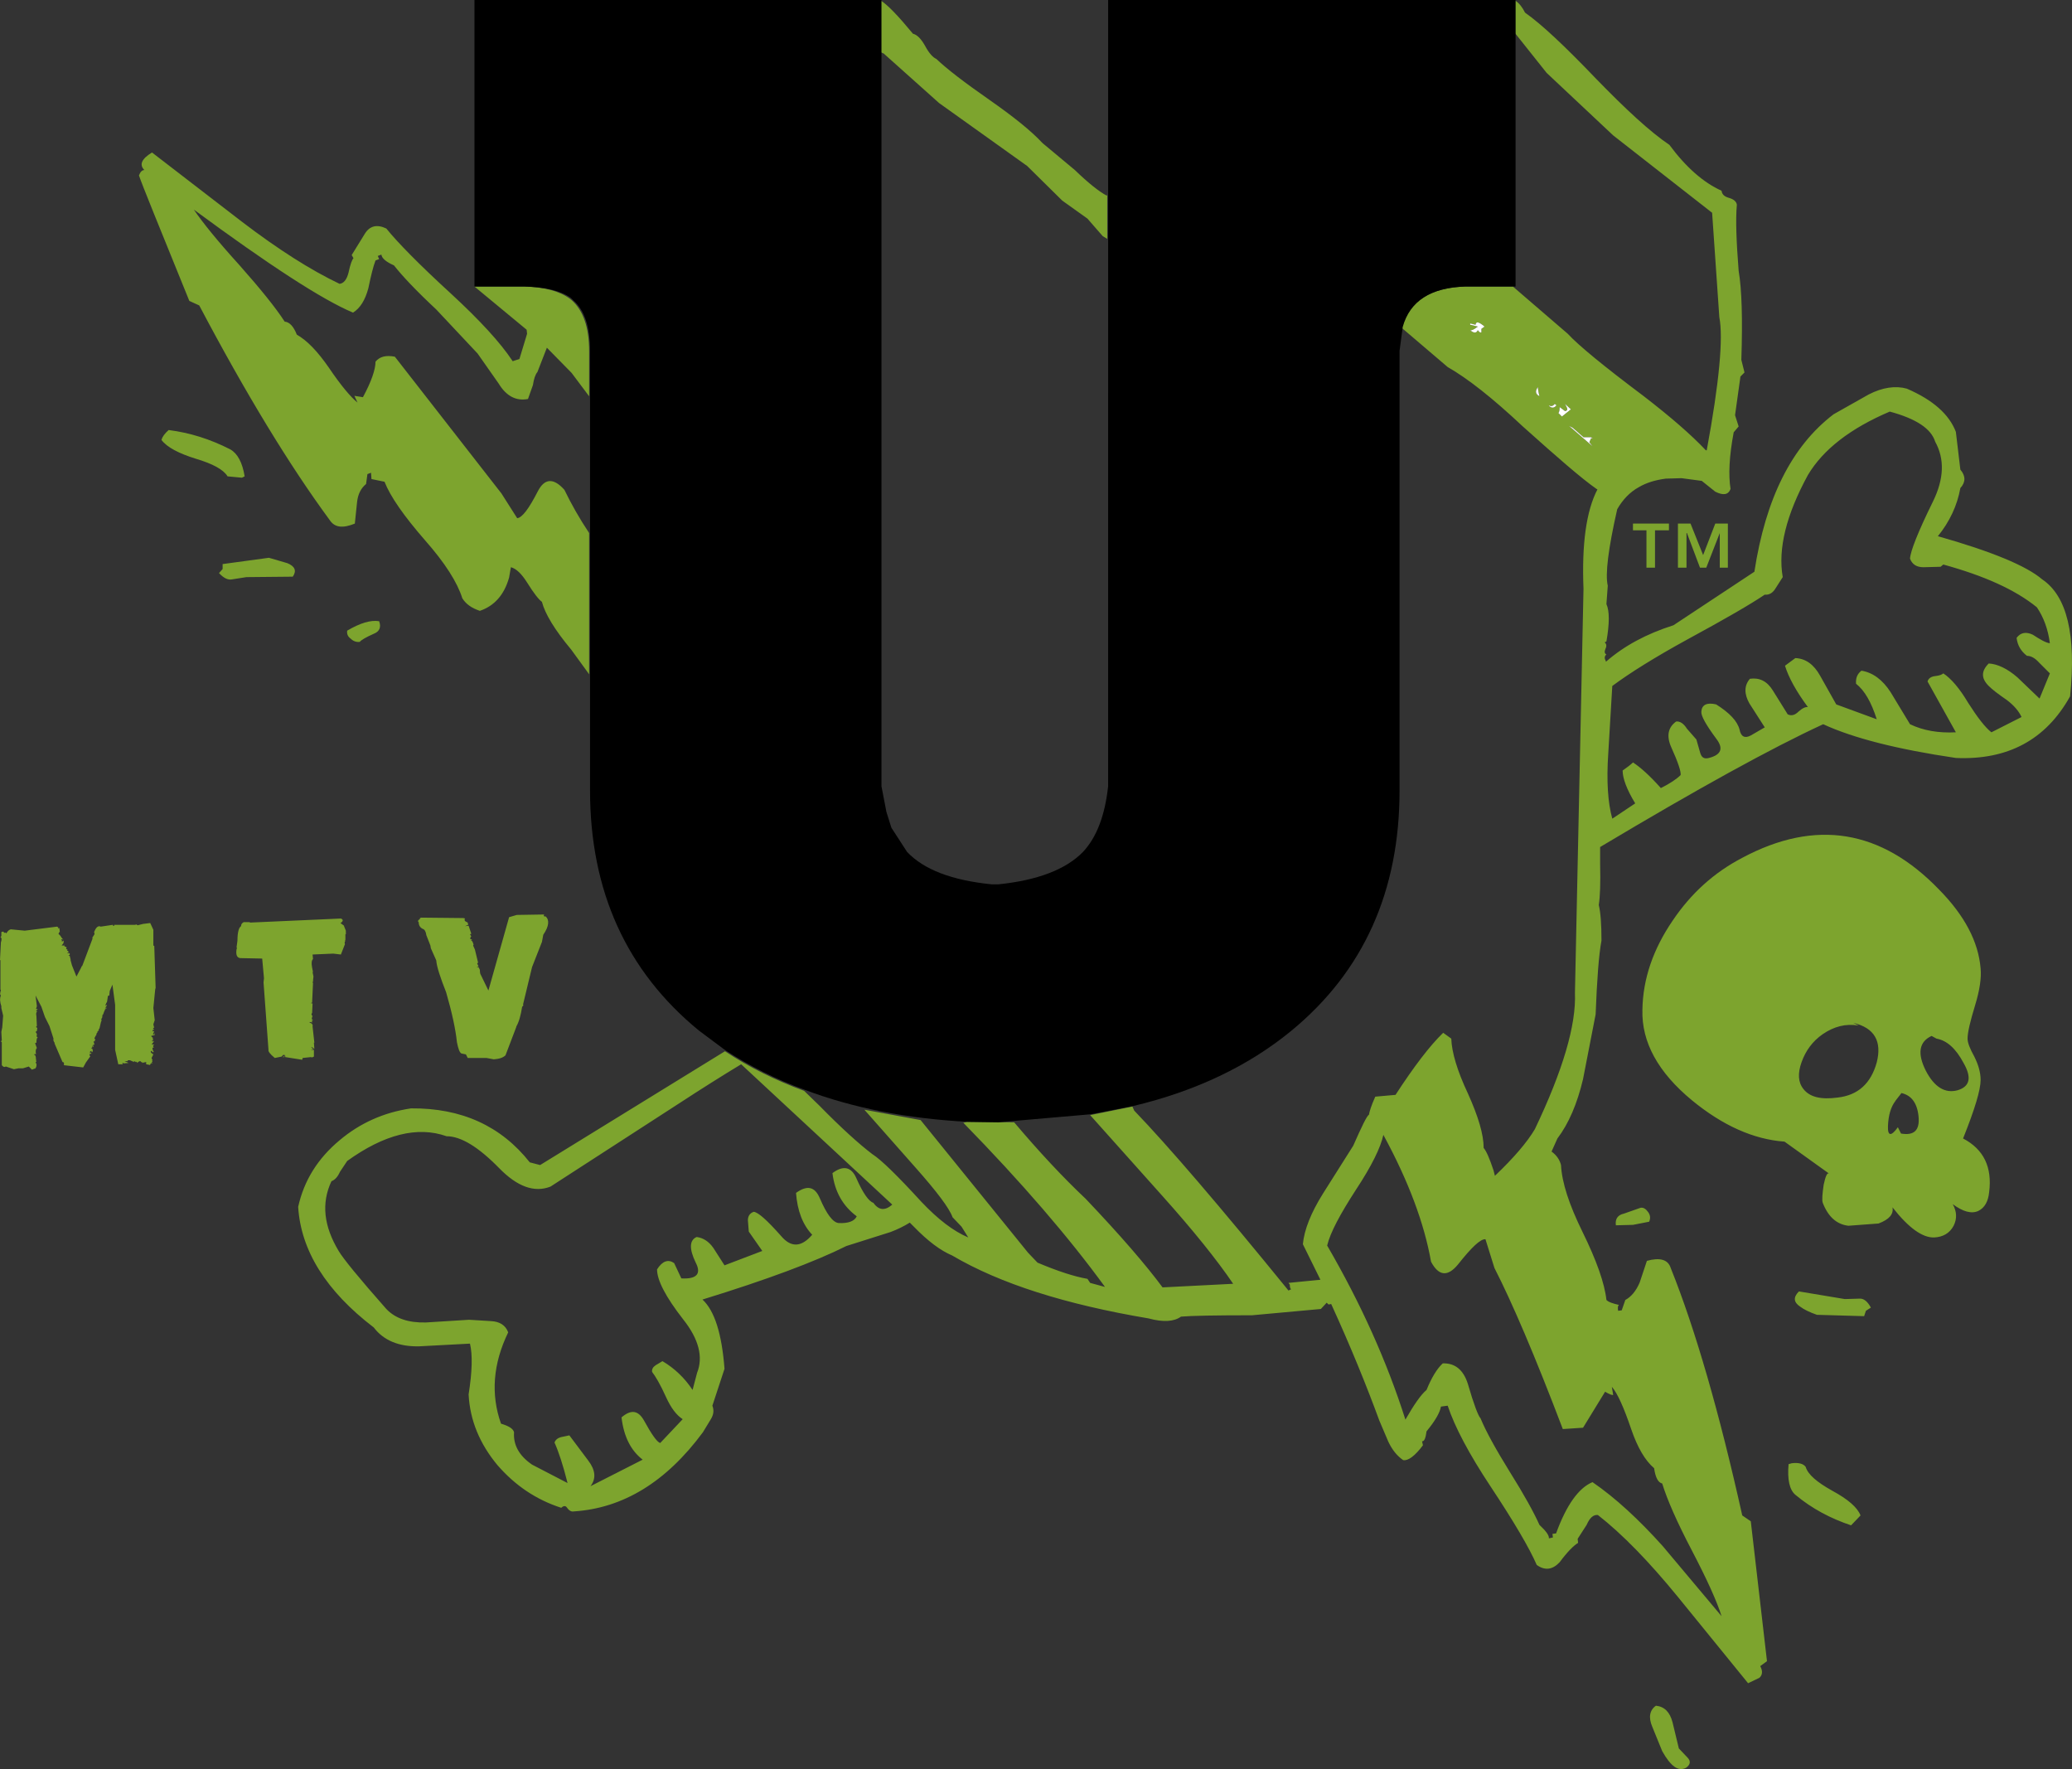 <?xml version="1.0" encoding="utf-8"?>
<!-- Generator: Adobe Illustrator 16.0.0, SVG Export Plug-In . SVG Version: 6.00 Build 0)  -->
<!DOCTYPE svg PUBLIC "-//W3C//DTD SVG 1.1//EN" "http://www.w3.org/Graphics/SVG/1.1/DTD/svg11.dtd">
<svg version="1.1" id="Layer_1" xmlns="http://www.w3.org/2000/svg" xmlns:xlink="http://www.w3.org/1999/xlink" x="0px" y="0px"
	 width="1000px" height="853.638px" viewBox="0 0 1000 853.638" enable-background="new 0 0 1000 853.638" xml:space="preserve">
<rect x="0" y="0" width="1000" height="853.638" fill="#333333" stroke="none"/>
<g>
	<path fill-rule="evenodd" clip-rule="evenodd" fill="#7DA42E" d="M327.747,532.427l-62.076,40.154
		c-7.813,3.039-16.062,0-24.744-8.898c-9.983-10.202-18.449-15.411-25.395-15.411c-14.108-4.992-30.17-0.868-47.968,11.938
		l-3.474,5.21c-1.084,2.387-2.387,3.907-4.124,4.558c-4.992,10.636-3.69,21.705,3.473,33.644
		c2.171,3.689,9.767,13.022,23.008,27.999c4.341,4.559,10.635,6.729,19.101,6.512l20.837-1.303l10.636,0.651
		c4.124,0.217,6.945,1.953,8.248,5.426c-7.38,15.194-8.465,29.953-3.473,44.062c3.689,1.087,5.86,2.388,6.294,4.124
		c-0.435,6.078,2.387,11.287,8.682,15.628l17.147,8.898c-2.171-8.682-4.341-15.192-6.294-19.534
		c0.434-1.302,1.519-2.171,3.039-2.604l4.124-0.869l9.116,12.154c3.473,4.559,3.907,8.684,1.085,12.373l25.178-12.806
		c-5.644-4.342-9.116-11.069-10.202-20.403c4.558-3.907,8.031-3.473,10.853,1.52c3.69,6.728,6.294,10.418,7.814,10.852
		l10.853-11.502c-3.039-1.954-5.644-5.427-8.032-10.637c-2.821-6.294-5.209-10.201-6.728-12.155
		c-0.217-1.302,0.434-2.387,1.736-3.255l3.255-1.954c5.861,3.473,10.636,8.031,14.542,13.892l2.171-8.248
		c3.039-7.597,0.868-16.278-6.729-25.829c-8.464-10.853-12.589-18.884-12.589-24.093c2.604-4.123,5.426-4.992,8.248-3.039
		l3.473,7.38c7.38,0.435,9.767-2.17,6.946-7.596c-3.256-6.729-3.039-10.853,0.434-12.373c3.256,0.435,5.861,2.171,8.031,5.209
		l5.426,8.466l18.232-6.945l-6.512-9.334l-0.434-5.426c0-1.954,0.868-3.473,2.822-4.124c2.17,0.218,6.511,4.124,13.24,11.721
		c4.775,5.643,9.767,5.427,14.976-0.65c-4.558-4.775-7.163-11.505-7.813-20.187c5.426-3.907,9.116-3.039,11.503,2.604
		c3.256,7.597,6.294,11.721,9.116,11.938c4.558,0.217,7.597-0.868,8.683-3.257c-6.729-4.991-10.636-11.938-11.721-20.837
		c5.209-3.906,9.116-3.038,11.503,2.389c3.256,7.38,6.077,11.286,8.248,11.937c2.604,3.69,5.643,3.907,9.116,0.869l-72.93-67.721
		C348.368,519.187,338.383,525.481,327.747,532.427z M795.927,589.511c0.651-1.519,0.651-3.038-0.433-4.557
		c-1.087-1.521-2.171-2.389-3.69-2.171l-8.031,2.821c-3.038,0.651-4.341,2.604-3.907,5.643l8.249-0.216L795.927,589.511z
		 M816.547,748.175c-7.162-13.673-11.937-24.525-14.325-32.34c-1.953-0.434-3.255-2.821-3.907-7.38
		c-4.342-3.69-8.029-9.983-11.069-18.883c-3.473-10.201-6.511-17.147-9.334-20.403l0.652,3.907c-0.435,0.217-1.736-0.218-3.907-1.52
		l-10.636,17.364l-9.768,0.651c-13.456-35.38-24.526-61.208-32.991-77.704l-4.342-13.892c-2.388-0.218-6.728,3.907-13.24,12.155
		c-4.992,6.077-9.332,5.643-13.021-1.303c-3.258-18.449-10.853-38.853-23.009-61.209c-1.302,6.077-5.644,14.977-13.239,26.481
		c-7.597,11.72-12.373,20.619-13.893,26.914c16.279,27.999,28.868,55.999,37.767,83.998c4.125-7.163,7.38-11.938,10.203-14.325
		c2.386-5.86,4.991-10.201,7.813-12.806c5.86-0.218,9.985,3.038,12.156,9.984c2.82,9.767,4.991,15.409,6.076,16.496
		c2.605,6.294,7.38,14.976,14.109,25.828c6.945,11.069,11.72,19.753,14.325,25.612c3.256,3.039,4.775,5.209,4.558,6.513l1.954-0.435
		l-0.218-1.736l1.736-0.218c4.992-13.673,10.853-21.922,17.582-24.743c11.068,7.598,22.355,18.016,33.86,30.821l28.433,33.859
		C828.701,772.92,823.927,762.286,816.547,748.175z M814.376,848.019l-4.124-4.34l-3.038-12.589
		c-1.302-4.993-3.907-7.597-8.03-8.031c-3.04,2.171-3.689,5.644-1.736,10.2l4.774,11.722c4.125,7.38,7.814,9.983,11.505,8.032
		C815.896,851.492,816.112,849.755,814.376,848.019z M897.941,731.247c-1.52-3.907-6.078-7.814-13.676-11.938
		c-7.378-4.123-11.72-7.813-12.804-11.503c-1.087-1.519-3.473-2.171-6.73-1.736l-1.519,0.435c-0.65,7.378,0.435,12.371,3.255,14.758
		c8.032,6.73,17.148,11.505,26.916,14.76L897.941,731.247z M868.856,630.535c1.736,1.303,4.342,2.604,8.031,3.907l22.79,0.65
		l0.867-2.604l2.388-1.519c-1.519-2.822-3.255-4.342-5.209-4.342l-7.38,0.217l-22.14-3.689
		C865.384,625.976,865.601,628.365,868.856,630.535z M947.646,512.892c4.123,7.163,3.038,11.504-3.039,13.24
		c-5.861,1.52-11.07-1.52-15.193-9.55c-4.124-8.248-3.257-13.892,2.821-16.713l2.388,1.302
		C939.615,502.04,943.955,505.947,947.646,512.892z M917.692,527.435c4.774,1.085,7.598,4.775,8.249,11.287
		c0.65,6.728-2.171,9.332-8.466,8.248l-1.52-3.039c-3.255,4.558-4.991,4.341-4.774-0.651c0.216-4.992,1.302-9.116,3.69-12.155
		l-0.218,0.218L917.692,527.435z M894.469,493.575c10.2,2.388,13.891,8.899,11.287,19.101c-2.823,10.201-9.116,15.845-18.885,16.931
		c-8.031,1.085-13.458-0.218-16.496-4.125c-2.604-3.255-2.82-7.596-0.867-13.022c1.954-5.426,5.209-9.984,10.201-13.458
		c5.426-3.688,11.069-5.209,17.363-4.123L894.469,493.575z M807.214,444.304c-9.334,13.675-14.325,28-14.543,42.977
		c-0.435,15.627,7.598,30.17,23.876,43.627c14.76,12.155,29.737,18.883,44.712,19.969l21.488,15.411
		c-0.867-0.651-1.736,1.303-2.604,5.426c-0.652,4.559-0.869,7.38-0.435,8.682c2.605,6.729,6.728,10.419,12.371,11.07l14.543-1.085
		c5.209-1.953,7.38-4.559,6.729-7.814c7.813,9.984,14.542,14.76,20.186,14.543c4.124-0.218,7.38-1.954,9.334-5.644
		c1.736-3.473,1.519-6.945-0.435-10.418c4.993,3.689,9.116,4.774,12.371,3.255c3.04-1.519,4.776-4.558,5.211-9.116
		c1.519-11.937-2.605-20.62-12.589-25.829c5.644-14.108,8.465-23.441,8.465-28.217c0-3.689-1.087-7.38-3.039-11.287
		c-2.171-3.906-3.257-6.728-3.257-8.682c0-3.038,1.304-8.464,3.69-16.278c2.171-7.163,3.039-13.023,2.605-17.581
		c-1.087-13.023-7.814-25.612-19.97-37.983c-28-29.085-59.688-34.294-95.067-15.411C827.183,421.08,816.112,431.065,807.214,444.304
		z M833.91,252.648v21.271h-3.905v-16.712l-6.513,16.712h-3.038l-6.295-16.712h-0.218v16.712h-4.122v-21.271h6.076l6.078,15.193
		l5.86-15.193H833.91z M789.198,387.654l-11.069,7.38c-2.171-7.814-2.821-18.232-1.954-31.256l1.954-32.775
		c8.466-6.294,20.62-13.891,36.465-22.573c18.015-9.767,30.387-16.93,37.116-21.488c2.169,0.217,3.905-0.868,5.209-3.039
		l3.473-5.426c-2.388-13.673,1.736-30.169,12.154-49.27c7.38-12.373,20.621-22.573,39.503-30.604
		c12.807,3.473,19.969,8.248,21.923,14.542c4.558,8.248,4.342,17.798-1.085,28.868c-7.162,14.542-10.853,23.875-11.069,27.565
		c1.084,2.822,3.255,4.125,6.511,4.125l8.249-0.217l1.302-1.085c19.752,5.426,34.729,12.155,45.146,20.62
		c3.256,4.775,5.427,10.635,6.294,17.364c-1.954-0.217-4.558-1.736-8.247-4.124c-3.256-1.52-5.861-1.085-7.814,1.519
		c0.434,3.69,2.171,6.512,4.993,8.682c1.954,0,3.905,1.085,5.859,3.256l5.209,5.209l-4.992,12.155l-10.636-10.202
		c-4.991-4.341-9.766-6.512-13.891-6.729c-3.689,3.69-3.689,7.163,0,10.853c1.736,1.736,4.558,3.907,8.682,6.729
		c3.473,2.604,5.861,5.426,7.163,8.248l-14.542,7.38c-3.039-2.388-6.729-7.163-11.287-14.326
		c-4.123-6.945-8.248-11.721-11.938-14.108c-0.652,0.651-1.954,1.085-3.907,1.303c-1.954,0.216-3.256,1.084-3.69,2.604
		l13.674,24.527c-8.465,0.434-15.844-0.869-22.138-3.907l-9.334-15.411c-3.907-6.077-8.682-9.55-14.107-10.419
		c-1.954,1.52-2.823,3.474-2.605,6.295c4.124,3.255,7.38,8.899,9.985,17.146l-19.536-7.163l-7.813-13.891
		c-3.04-5.426-6.945-8.248-11.939-8.465l-4.991,3.69c1.736,5.644,5.426,12.372,11.069,19.969c-1.084-0.217-2.605,0.434-4.557,2.171
		c-1.736,1.736-3.475,2.17-5.211,1.302l-7.163-11.503c-2.82-4.558-6.511-6.294-11.067-5.644c-2.823,3.255-2.823,7.38-0.218,11.938
		l7.38,11.503l-6.729,3.907c-2.821,1.52-4.774,0.651-5.427-2.822c-1.084-4.124-4.774-8.031-11.285-12.155
		c-4.559-1.084-6.947,0.217-7.164,3.474c-0.216,1.953,2.171,6.294,7.164,13.023c3.688,4.775,2.387,7.814-3.475,9.333
		c-2.386,0.651-3.689-0.217-4.34-2.821l-1.736-6.078l-4.559-5.209c-1.52-2.388-3.256-3.69-5.209-3.473
		c-3.907,2.821-4.774,6.946-2.387,12.372c3.256,7.163,4.774,11.721,4.558,13.457c-1.954,1.954-5.209,4.124-9.551,6.295
		c-5.209-5.861-9.767-9.984-13.456-12.372c-1.087,1.085-2.823,2.388-4.994,3.907C783.12,375.499,785.074,380.925,789.198,387.654z
		 M788.114,255.903v-3.255h17.363v3.255h-6.729v18.015h-4.124v-18.015H788.114z M742.967,191.223
		c-1.953-1.085-2.17-2.604-0.651-4.558C742.098,186.882,742.315,188.401,742.967,191.223z M759.029,206.416l5.209,4.558h3.689
		l0.867,0.651l-0.867-0.217l-0.869,1.954l1.521,1.954l-11.286-9.767L759.029,206.416z M747.742,195.998l-0.218-0.435
		c1.086,0.651,1.954,0.435,2.822-0.651l0.868,0.651C750.13,196.866,749.044,197.083,747.742,195.998z M752.733,196.432l2.605,1.954
		c1.085-0.217,1.302-0.868,0.867-1.736l-0.867-1.736l2.821,2.604l-4.341,3.473l-1.736-1.736
		C752.517,199.036,752.733,197.951,752.733,196.432z M712.146,156.711c0.218-1.737,1.52-1.52,4.341,0.868l-1.52,1.085v1.736
		c-0.65,0.217-1.085-0.217-1.736-1.085c-0.652,1.519-1.954,1.519-3.69,0c0.652,0.217,1.736-0.217,3.69-1.736l-3.69-0.868v-0.651
		L712.146,156.711z M202.075,443.871l0.651-0.435l-0.217-0.217l0.651-0.434l21.271,0.216l-0.868,0.218h0.868
		c-0.435,0.651-0.217,1.303,0.868,1.736l0.434,0.217l0.217,1.086l-1.519,0.65l1.736-0.217l1.302,3.907l-0.651,0.217l0.651,1.086
		l-0.434,0.216l0.217,0.218l-0.434,0.435c0.217,0.434,0.651,0.65,1.085,0.434l-0.651,0.65c0.434-0.216,0.868,0.435,1.302,1.954
		l-0.217,0.435l0.868,1.953l1.52,6.295l-0.435,0.434l0.652,1.303l-0.869,0.434h0.869l0.651,1.303c0,1.302,0.217,2.17,0.434,2.387
		l3.69,7.598l9.984-35.38l3.69-1.085l13.24-0.218l-0.216,0.435c0.216,0.651,0.434,0.651,0.868,0.434
		c1.954,1.737,1.736,4.775-1.085,8.9l-0.651,3.473l-4.775,12.154l-4.341,18.015c0.217,0.218,0.217,0.652-0.435,1.086
		c-0.651,4.124-1.519,7.38-2.822,9.551v0.216l-5.209,13.675c-1.085,1.085-2.822,1.736-5.644,1.953l-3.473-0.65h-9.116l-0.868-1.736
		l-2.17-0.435c-0.868-0.434-1.52-2.17-2.171-5.427c-0.651-6.294-2.388-14.325-5.209-24.092c-2.822-7.163-4.559-12.373-4.775-15.411
		l-2.604-5.86l-0.218-1.302l-1.953-4.993c-0.217-1.736-0.868-2.821-1.736-3.038c-1.302-0.651-1.954-1.736-1.954-3.256
		C201.641,444.738,201.641,444.304,202.075,443.871z M169.3,308.213c1.084,1.084,2.604,1.736,4.341,1.519
		c0.651-0.868,2.822-2.171,6.728-3.907c2.822-1.085,3.69-3.255,2.605-6.077c-4.125-0.651-9.116,0.868-15.411,4.558
		C167.347,305.825,167.78,307.128,169.3,308.213z M426.506,25.83l26.698,23.875l42.542,30.388l16.929,16.712l12.155,8.683
		l7.38,8.464l2.171,1.303V93.983l-0.218,0.435c-3.69-1.954-8.899-6.077-15.41-12.372l-15.628-13.023
		c-5.427-5.861-14.108-12.806-25.612-20.837c-12.155-8.465-20.62-14.976-25.612-19.751c-1.519-0.651-3.473-2.604-5.426-6.294
		c-1.954-3.473-3.906-5.426-5.86-5.861c-7.162-8.682-12.372-14.108-15.628-16.062v24.96L426.506,25.83z M731.246,0.217v15.844
		l15.193,19.101l32.124,30.17l47.752,37.333l3.473,50.356c1.953,9.984,0,31.472-6.078,64.247h-0.435
		c-6.945-7.38-16.929-16.062-30.17-26.263c-19.1-14.325-31.256-24.31-36.465-29.953l-26.479-22.791h-23.225
		c-16.713,0.651-26.916,7.163-30.389,19.969l22.14,18.883c9.551,5.426,21.705,14.977,36.248,28.651
		c16.713,14.976,28.434,25.178,35.596,30.169l0.435,0.217c-5.426,10.419-7.597,26.48-6.728,47.968l-4.125,194.913
		c0.652,15.627-5.86,37.55-19.316,65.767c-3.69,6.294-10.201,13.891-19.317,22.573l-0.652-2.604
		c-1.953-5.861-3.473-9.334-4.774-10.853c0-6.512-2.605-15.193-7.597-26.264c-5.209-11.069-7.814-19.969-8.032-26.48l-3.907-2.821
		c-6.511,6.294-14.107,16.278-23.007,29.953l-9.768,0.868c-1.952,4.341-2.821,7.162-3.038,8.683
		c-1.085,0.65-3.473,5.643-7.598,14.976l-14.542,23.009c-5.859,9.332-9.116,17.58-9.767,24.525l8.465,17.148l-15.41,1.519
		l0.65,0.868c0,1.302,0.217,1.954,0.651,2.17l-1.302,0.652c-33.209-40.806-57.952-69.674-74.448-86.821l-0.869-1.953l-20.402,4.123
		l34.728,38.853c14.977,16.714,26.481,31.039,34.294,42.542l-34.077,1.736c-8.03-10.853-20.401-25.178-37.115-42.758
		c-11.069-10.419-22.573-22.791-34.511-36.899l-22.573-0.217l-1.954,0.434c28.217,28.868,51.006,55.349,68.372,79.225l-7.163-1.954
		l-1.303-1.953c-6.294-1.086-14.326-3.69-24.092-7.813l-4.559-4.775l-51.875-64.03l-27.132-4.993l24.744,28
		c10.202,11.504,16.279,19.535,17.798,23.876l4.342,4.559l3.255,5.209c-7.163-3.039-14.542-8.682-22.573-17.147
		c-11.721-12.806-19.535-20.402-23.659-23.008c-6.294-4.774-14.977-12.589-25.612-23.441l-7.38-7.163
		c-14.109-5.209-26.698-11.503-38.201-19.101l-89.208,54.915l-4.993-1.303c-13.891-17.581-32.991-26.264-57.301-26.046
		c-13.241,1.953-24.744,7.162-34.511,15.41c-10.419,8.682-17.147,19.317-19.969,32.124c1.302,21.054,13.457,40.589,36.464,58.17
		c4.775,6.294,12.155,9.333,21.923,9.116l24.527-1.303c1.302,5.426,1.085,13.457-0.651,24.526
		c0.651,12.59,5.426,23.877,13.891,34.077c8.465,9.769,18.667,16.714,30.821,20.621c1.085-1.087,2.171-1.087,2.822,0
		c1.085,1.519,2.171,1.953,3.256,1.736c23.658-1.52,44.495-14.108,62.293-38.202l3.69-6.077c1.519-2.387,1.736-4.558,0.868-6.729
		l5.86-17.798c-1.302-16.93-4.774-28-10.635-33.426c31.039-9.55,54.263-18.232,69.456-25.829l21.271-6.729
		c3.473-1.303,6.511-2.822,9.333-4.559l1.954,1.954c6.729,6.945,12.806,11.503,18.45,13.891
		c23.224,13.674,54.914,23.658,94.852,30.388c7.162,1.953,12.371,1.519,15.627-0.868c4.993-0.435,16.496-0.652,34.294-0.652
		l33.209-3.038l2.821-3.039l0.869,0.868l1.302-0.217c9.333,20.403,16.931,39.069,23.224,56.217l4.342,10.202
		c1.954,4.123,4.342,6.945,7.163,8.899c2.388,0.433,5.644-1.954,9.551-7.163l-0.435-1.954c1.084,0.218,1.736-1.521,2.171-4.775
		c4.124-4.992,6.511-9.117,6.945-11.938l3.255-0.435c3.473,10.418,10.418,23.441,20.621,38.853
		c11.503,17.364,18.883,29.953,22.355,37.984c3.907,2.821,7.597,2.387,11.069-1.304c3.69-4.991,6.729-8.029,8.899-9.331
		l-0.218-1.954l4.342-6.729c1.52-3.473,3.256-4.992,5.427-4.774c11.937,9.333,24.743,22.572,38.418,39.285l34.077,41.892
		l5.426-2.604c1.52-1.304,1.736-3.258,0.435-5.644l3.256-2.389l-7.814-67.503l-4.123-2.821
		c-11.069-49.706-22.574-89.643-34.511-119.378c-1.304-4.125-5.209-5.209-11.505-3.473l-3.473,10.418
		c-1.736,4.124-4.124,6.945-6.945,8.465l-1.736,4.992l-1.736,0.217c-0.217-1.519-0.217-2.387,0.433-2.821
		c-2.82-0.651-4.991-1.302-6.076-2.388c-0.869-8.03-4.776-19.101-11.504-32.774c-6.511-13.24-9.984-23.876-10.419-32.341
		c-0.651-2.604-2.17-4.775-4.559-6.512l2.822-6.295c5.427-7.162,9.551-16.713,12.372-28.651l6.078-31.255
		c0.65-16.712,1.52-28.65,2.821-35.597c0-8.03-0.435-13.673-1.302-17.146c0.649-4.124,0.867-10.636,0.649-19.752v-8.248
		c46.885-28,82.698-47.751,107.658-59.255c14.543,6.729,36.03,12.155,64.029,16.279c24.963,1.085,43.41-8.682,55.132-29.736
		c3.038-29.736-1.519-48.403-13.456-56.434c-7.598-6.512-24.311-13.457-50.357-20.837c5.644-6.945,9.334-14.76,10.853-23.224
		c2.605-2.822,2.605-5.861,0-8.899l-2.171-18.232c-3.256-8.465-11.068-15.411-23.657-20.837c-5.426-1.519-11.722-0.651-18.449,2.822
		l-16.931,9.55c-20.187,15.411-32.775,40.588-38.201,75.968l-39.068,25.83c-13.023,4.124-23.876,9.984-32.558,17.581l-0.218-0.651
		c-0.651-1.085-0.435-2.171,0.435-2.822c-0.869-0.434-1.086-1.303-0.435-2.822c0.652-1.302,0.435-2.387-0.435-3.038l0.869-0.435
		c1.52-8.682,1.52-14.76,0-18.015l0.65-8.899c-1.302-5.426,0.217-17.798,4.559-36.898c2.604-4.558,6.078-8.248,10.418-10.636
		c3.69-2.17,8.032-3.473,13.023-4.124l7.598-0.217l9.766,1.303l6.513,5.209c3.907,1.954,6.294,1.519,7.38-1.303
		c-1.086-6.728-0.651-15.844,1.52-27.348l2.388-2.822l-1.738-5.426l2.605-18.667l1.954-1.953l-1.52-6.078
		c0.65-19.751,0.218-34.077-1.302-42.976c-1.086-13.892-1.521-24.527-0.869-31.907c-0.217-1.519-1.519-2.604-3.689-3.255
		c-2.389-0.652-3.473-1.736-3.69-3.474c-8.682-3.906-17.146-11.286-25.178-22.139c-9.333-6.294-21.054-17.147-35.596-32.124
		c-14.76-15.41-26.047-26.046-34.077-31.688C734.719,3.473,733.199,1.52,731.246,0.217z M120.68,445.172l43.845-1.953
		c1.085,0.435,1.085,1.085,0.434,1.736l-0.651,0.435l1.736,1.302v0.217l0.868,2.171v1.085h-0.216l0.434,0.217l-0.434,0.435v2.604
		l-0.217,0.651h0.217c-0.435,0.435-0.435,0.868-0.217,1.519l-1.954,4.993l-3.69-0.434l-9.984,0.434l0.217,2.171
		c-0.651,0.65-0.868,1.952-0.435,4.123l0.435,2.171h-0.217l0.435,2.17l-0.217,1.954l0.217,0.217c-0.435,0-0.435,0.434-0.217,1.086
		l-0.435,9.332l-0.651,0.218l0.868,0.217l-0.217,4.559c-0.434,0.434-0.434,0.868,0.217,1.519l-0.217,0.435
		c-0.216,0.868-0.216,1.302,0.435,1.52l-0.651,0.435l0.434,0.65l-1.302-0.217l-0.217,0.217c1.302,0.434,1.736,1.086,1.519,1.954
		l0.868,7.813h-0.217l0.217,3.039l-1.085-0.868l-0.434,0.216l1.085,0.652l-1.303,0.434h1.519v3.255l-1.084,0.435l-0.217-0.217
		l-4.125,0.435l-0.216,0.868l-8.248-1.303l0.216-0.218l-0.651-0.216l-0.217,0.216l0.435,0.218h-1.085l1.519-0.868l-1.084-0.217
		l-0.868,0.867l-3.256,0.652c-2.387-1.954-3.255-3.257-3.038-3.907l-2.388-32.558l0.217-1.954l-0.868-9.55l-10.635-0.217
		c-1.52-0.218-2.171-1.52-1.736-4.341l0.216-0.435l-0.216-0.434l0.434-3.257c0-3.906,0.651-6.294,1.736-6.945
		c0-0.868,0.435-1.519,1.303-1.953h2.822L120.68,445.172z M28.217,447.56L28,447.777l0.217,0.218l0.434-0.218l0.217,1.954h-0.217
		l-0.434,0.868l0.868,0.868l0.868,1.303l0.651,0.65l-0.651-0.217l-0.435,0.217l0.435,0.434l-0.217,0.435l0.868-0.217v-0.218h0.217
		l-0.217,1.303l-0.868,1.086h1.085v-0.218l0.651-0.217l-0.651,0.435l0.434,0.434l0.868,0.435v0.217
		c-0.434,0.651-0.216,0.868,0.435,0.651l-0.217,0.65l0.435,0.218l0.434,0.65l-0.651,0.218v0.217h1.085v0.868l-0.652,0.217
		l0.435,0.217h0.217l0.434,1.736v0.435l0.651,2.388l2.171,5.426l2.387-4.558v-0.218l0.435-0.434l4.992-13.239l-0.216-0.218
		l1.084-1.736v-0.651l-0.216-0.217c0.868-2.388,1.954-3.473,3.255-2.821l5.861-0.868c0,0.434,0.216,0.65,0.651,0.434v-0.434h9.984
		l1.085-0.218l-0.217,0.218l0.434,0.217l2.605-0.651l3.473-0.434l1.519,3.255v7.598l0.435,0.217l0.651,20.186l-0.217,0.868
		l-0.868,8.898l0.651,5.861l-0.651,1.953l0.217,1.086l0.217,0.434l-0.652,0.435l0.652,0.65l-0.868,0.218l0.216,0.65l0.652-0.217
		l-0.652,1.736h0.435l0.217-0.868l0.216,1.085l-1.736,0.435l0.435,0.651h0.434l-0.216,0.434l0.434,0.435l-0.868,1.085l0.868-0.435
		l-0.434,0.651l0.868-0.434l-1.085,1.519l-0.217,0.218h1.303l-0.652,0.65l0.435,0.868h-0.651c0,0.868,0.216,1.521,0.651,1.954
		l-0.435,0.217h0.217v0.218l-1.085-0.868c-0.434,0.65,0,1.084,1.085,1.736l-0.868,1.736l0.435,1.085l-0.217,0.217l0.217,0.435
		l-0.435,0.434l0.435,0.217v0.218l-0.435-0.218l-1.085,1.086h0.868l-2.387-0.435v-1.085l-2.171,0.434l0.435-0.217l-0.651-0.217
		l-0.435-0.435c-0.435,0-0.868,0.218-1.519,0.868h-0.217h0.217l-0.217-0.65l-0.217,0.217h-0.434v-0.217l-0.652-0.218v0.435
		l-1.953-0.868h-1.085v0.434h-1.52l1.954,0.868l-2.387,0.218l-0.217-0.218h-0.434l0.216,0.651h-2.17l-1.52-6.945v-21.705
		l-1.302-9.768l-1.303,3.039l-0.216,2.17l-0.652,0.218l-0.434,2.821c-0.652,1.086-0.868,1.736-0.652,1.954l0.435-0.435l0.217,0.217
		l-0.868,1.086l0.868,0.216l-1.303,0.435h0.435h0.216c-0.216,0-0.651,0.868-1.302,2.822v-0.218l-0.217,0.218l-0.217,1.519
		c-0.434,0.218-0.434,0.868-0.216,1.521h-0.217l-0.868,3.688l-0.435,0.218l0.217,0.435l-0.434,0.216l0.216,0.218l-0.651,0.435
		l0.217,0.217c-0.435,0.217-0.651,0.867-0.651,1.52h-0.217l-0.652,1.302l0.435,0.868l-0.435,0.435l0.435,0.217h-0.435h-0.434
		l0.434,1.52l-1.084,0.434l0.651,0.217l-0.217,0.652l-0.434-0.652v0.435l0.216,0.218h-0.216c-0.652,0.65-0.435,0.868,0.216,0.65
		l-0.216,0.434c0.434,0.218,0.434,0.652,0,1.303h-0.217l-0.217-0.65l-0.868,0.65l0.868,0.434v0.435l-0.651-0.217
		c-0.217,0.868-0.217,1.303,0.217,1.303l-2.171,3.038l-1.303,2.388l-9.333-1.085c0.217-1.086,0-1.52-0.651-1.52l-3.907-9.116h0.217
		c-0.652-0.868-0.868-1.52-0.652-2.171l-1.954-6.077l-2.17-4.341l-1.736-4.992l-2.822-5.427l0.651,5.209l-0.434,1.303h0.868
		l-0.868,0.868l0.651,0.218c-0.651,0.434-0.651,1.302-0.435,2.387l0.217,4.775c-0.434,0.218-0.434,0.434-0.217,0.651l0.435,0.217
		l-0.217,1.52l-0.651,0.435l0.651,0.868L17.581,499l0.435,0.218c-0.435,0.217-0.435,0.651-0.217,1.085l0.435,0.218
		c-0.435,0.217-0.652,1.085-0.652,2.604l-0.651,0.217l0.868,2.388c-0.651,0.65-0.651,1.519-0.434,3.039l-0.652-0.218l-0.216,0.435
		c0.651,0,0.868,0.867,0.868,2.388l0.216,0.217l-0.216,0.217l0.216,0.435l-0.434,0.434c0.651,0.651,0.651,1.737,0,2.821
		l-1.736,0.652l-1.52-1.521l-2.821,0.868H8.899l-2.171,0.435l-3.906-1.303c-0.652,0.435-1.303,0.218-1.954-0.65v-11.07l-0.434-0.434
		l0.434-0.435l-0.217-4.123l0.434-2.171l0.434-5.644l-0.868-3.69v-0.868c-0.651-1.952-0.868-3.688-0.217-5.209
		C0,480.118,0,479.466,0.217,478.598l0.217-0.868l-0.217-0.217v-14.108L0,463.188l0.434-8.465c0.434-1.303,0.434-2.171-0.217-2.605
		l0.434-0.434v-1.953l0.868-0.218l0.651,0.651l0.435-0.217l0.434,0.434c0.651-1.084,1.302-1.736,2.17-1.953l6.729,0.651
		l15.627-1.953L28.217,447.56z M111.999,279.562l6.945-1.085l22.357-0.216c1.953-2.822,1.084-4.993-2.604-6.512l-8.9-2.604
		l-22.356,3.038v2.388l-1.736,1.953C107.875,278.911,110.045,279.997,111.999,279.562z M111.13,216.834
		c-9.767-4.992-19.534-8.031-29.736-9.333c-1.954,1.736-3.039,3.255-3.473,4.775c2.604,3.473,8.248,6.511,16.712,9.116
		c8.031,2.387,13.241,5.209,15.193,8.464l6.946,0.651l1.302-0.651C116.991,223.129,114.603,218.788,111.13,216.834z M69.674,82.046
		c-1.085,0-1.954,0.868-2.604,2.604c1.519,4.558,9.767,24.743,24.31,60.557l4.775,2.17c22.573,42.759,43.626,77.271,62.944,103.534
		c2.387,3.69,6.294,4.124,12.155,1.736l1.084-10.419c0.435-3.906,1.954-6.728,4.342-8.682l0.651-4.775l1.736-0.651l0.217,3.039
		l6.294,1.302c2.822,7.163,9.333,16.496,19.534,28.217c9.768,11.07,15.628,20.403,18.016,28c1.736,2.822,4.558,4.775,8.465,6.077
		c6.945-2.387,11.721-7.596,14.108-16.062l0.868-4.992c2.604,0.651,5.209,3.255,7.814,7.38c3.255,5.209,5.643,8.247,7.163,9.333
		c1.519,5.861,6.294,13.674,14.108,23.008l8.682,11.937v-68.153c-4.774-7.163-8.682-14.108-11.937-20.837
		c-5.21-5.861-9.551-5.644-12.806,0.651c-4.341,8.465-7.597,12.806-9.984,13.023l-7.597-11.938l-51.441-65.983
		c-4.341-0.868-7.38,0-9.333,2.387c0,3.69-1.953,9.551-6.077,17.147l-4.124-0.651l1.519,3.256
		c-3.255-2.605-8.031-8.248-13.892-16.931c-5.426-7.813-10.418-13.023-15.411-15.845c-1.519-3.907-3.473-6.078-5.86-6.294
		c-4.341-6.729-11.721-15.845-21.922-27.349c-10.635-11.721-17.798-20.62-21.922-26.698c36.248,26.698,61.86,43.411,76.836,49.706
		c3.474-2.171,5.861-6.078,7.38-11.721c1.303-6.295,2.388-10.636,3.473-13.458l1.737-0.651l-0.652-1.519l1.736-0.652
		c0.217,1.736,2.171,3.474,6.078,5.21c3.907,4.992,10.635,12.154,20.403,21.271l19.969,21.271l10.202,14.543
		c3.69,6.077,8.464,8.464,14.108,7.379l2.387-6.728c0.435-2.822,1.085-4.993,2.171-6.294l4.558-11.721l11.938,12.154l8.464,11.287
		v-21.705c0-11.504-2.821-19.535-8.247-24.527l-1.085-0.868c-4.993-3.69-12.373-5.644-22.356-5.86h-23.659l25.178,20.837
		l0.217,1.954l-3.69,12.155l-3.256,1.085c-5.86-8.9-15.844-19.752-29.736-32.558c-15.411-14.109-25.829-24.744-31.255-31.473
		c-4.558-2.17-8.031-1.302-10.419,2.605l-6.294,10.201l0.868,1.519c-0.651,0.652-1.519,2.822-2.387,6.946
		c-0.868,3.473-2.387,5.209-4.341,5.426c-14.109-6.729-29.736-16.713-47.1-29.953l-43.41-33.426
		C68.371,76.62,67.069,79.44,69.674,82.046z"/>
	<path fill-rule="evenodd" clip-rule="evenodd" fill="#FFFFFF" d="M742.967,191.223c-1.953-1.085-2.17-2.604-0.651-4.558
		C742.098,186.882,742.315,188.401,742.967,191.223z M759.029,206.416l5.209,4.558h3.689l0.867,0.651l-0.867-0.217l-0.869,1.954
		l1.521,1.954l-11.286-9.767L759.029,206.416z M747.742,195.998l-0.218-0.435c1.086,0.651,1.954,0.435,2.822-0.651l0.868,0.651
		C750.13,196.866,749.044,197.083,747.742,195.998z M752.733,196.432l2.605,1.954c1.085-0.217,1.302-0.868,0.867-1.736l-0.867-1.736
		l2.821,2.604l-4.341,3.473l-1.736-1.736C752.517,199.036,752.733,197.951,752.733,196.432z"/>
	<path fill-rule="evenodd" clip-rule="evenodd" fill="#FFFFFF" d="M712.146,156.711c0.218-1.737,1.52-1.52,4.341,0.868l-1.52,1.085
		v1.736c-0.652,0.217-1.085-0.217-1.736-1.085c-0.652,1.519-1.954,1.519-3.69,0c0.652,0.217,1.736-0.217,3.69-1.736l-3.69-0.868
		v-0.651L712.146,156.711z"/>
	<path fill-rule="evenodd" clip-rule="evenodd" d="M731.463,138.262h-24.094c-16.713,0.434-26.914,6.946-30.387,19.535
		l-1.519,11.504v212.059c0,48.62-17.365,87.254-52.092,115.905c-20.838,17.147-46.45,29.303-76.62,36.465l-19.969,3.907
		l-44.929,3.906l-14.542-0.216c-29.52-1.521-55.782-6.729-78.791-15.411c-13.891-4.992-26.697-11.504-38.418-19.101l-12.805-9.551
		c-34.946-28.65-52.526-67.285-52.526-115.905V169.3c0-11.504-2.604-19.535-8.03-24.31l-1.304-1.302
		c-4.992-3.473-12.589-5.209-22.355-5.426h-24.094V0H425.42v379.406l2.388,12.372l2.388,7.597l7.596,11.721
		c8.032,8.464,21.489,13.674,40.807,15.627h3.255c18.882-1.953,32.558-7.163,40.805-15.627c6.729-7.164,10.635-17.799,12.155-31.689
		V0h196.648V138.262z"/>
</g>
</svg>
